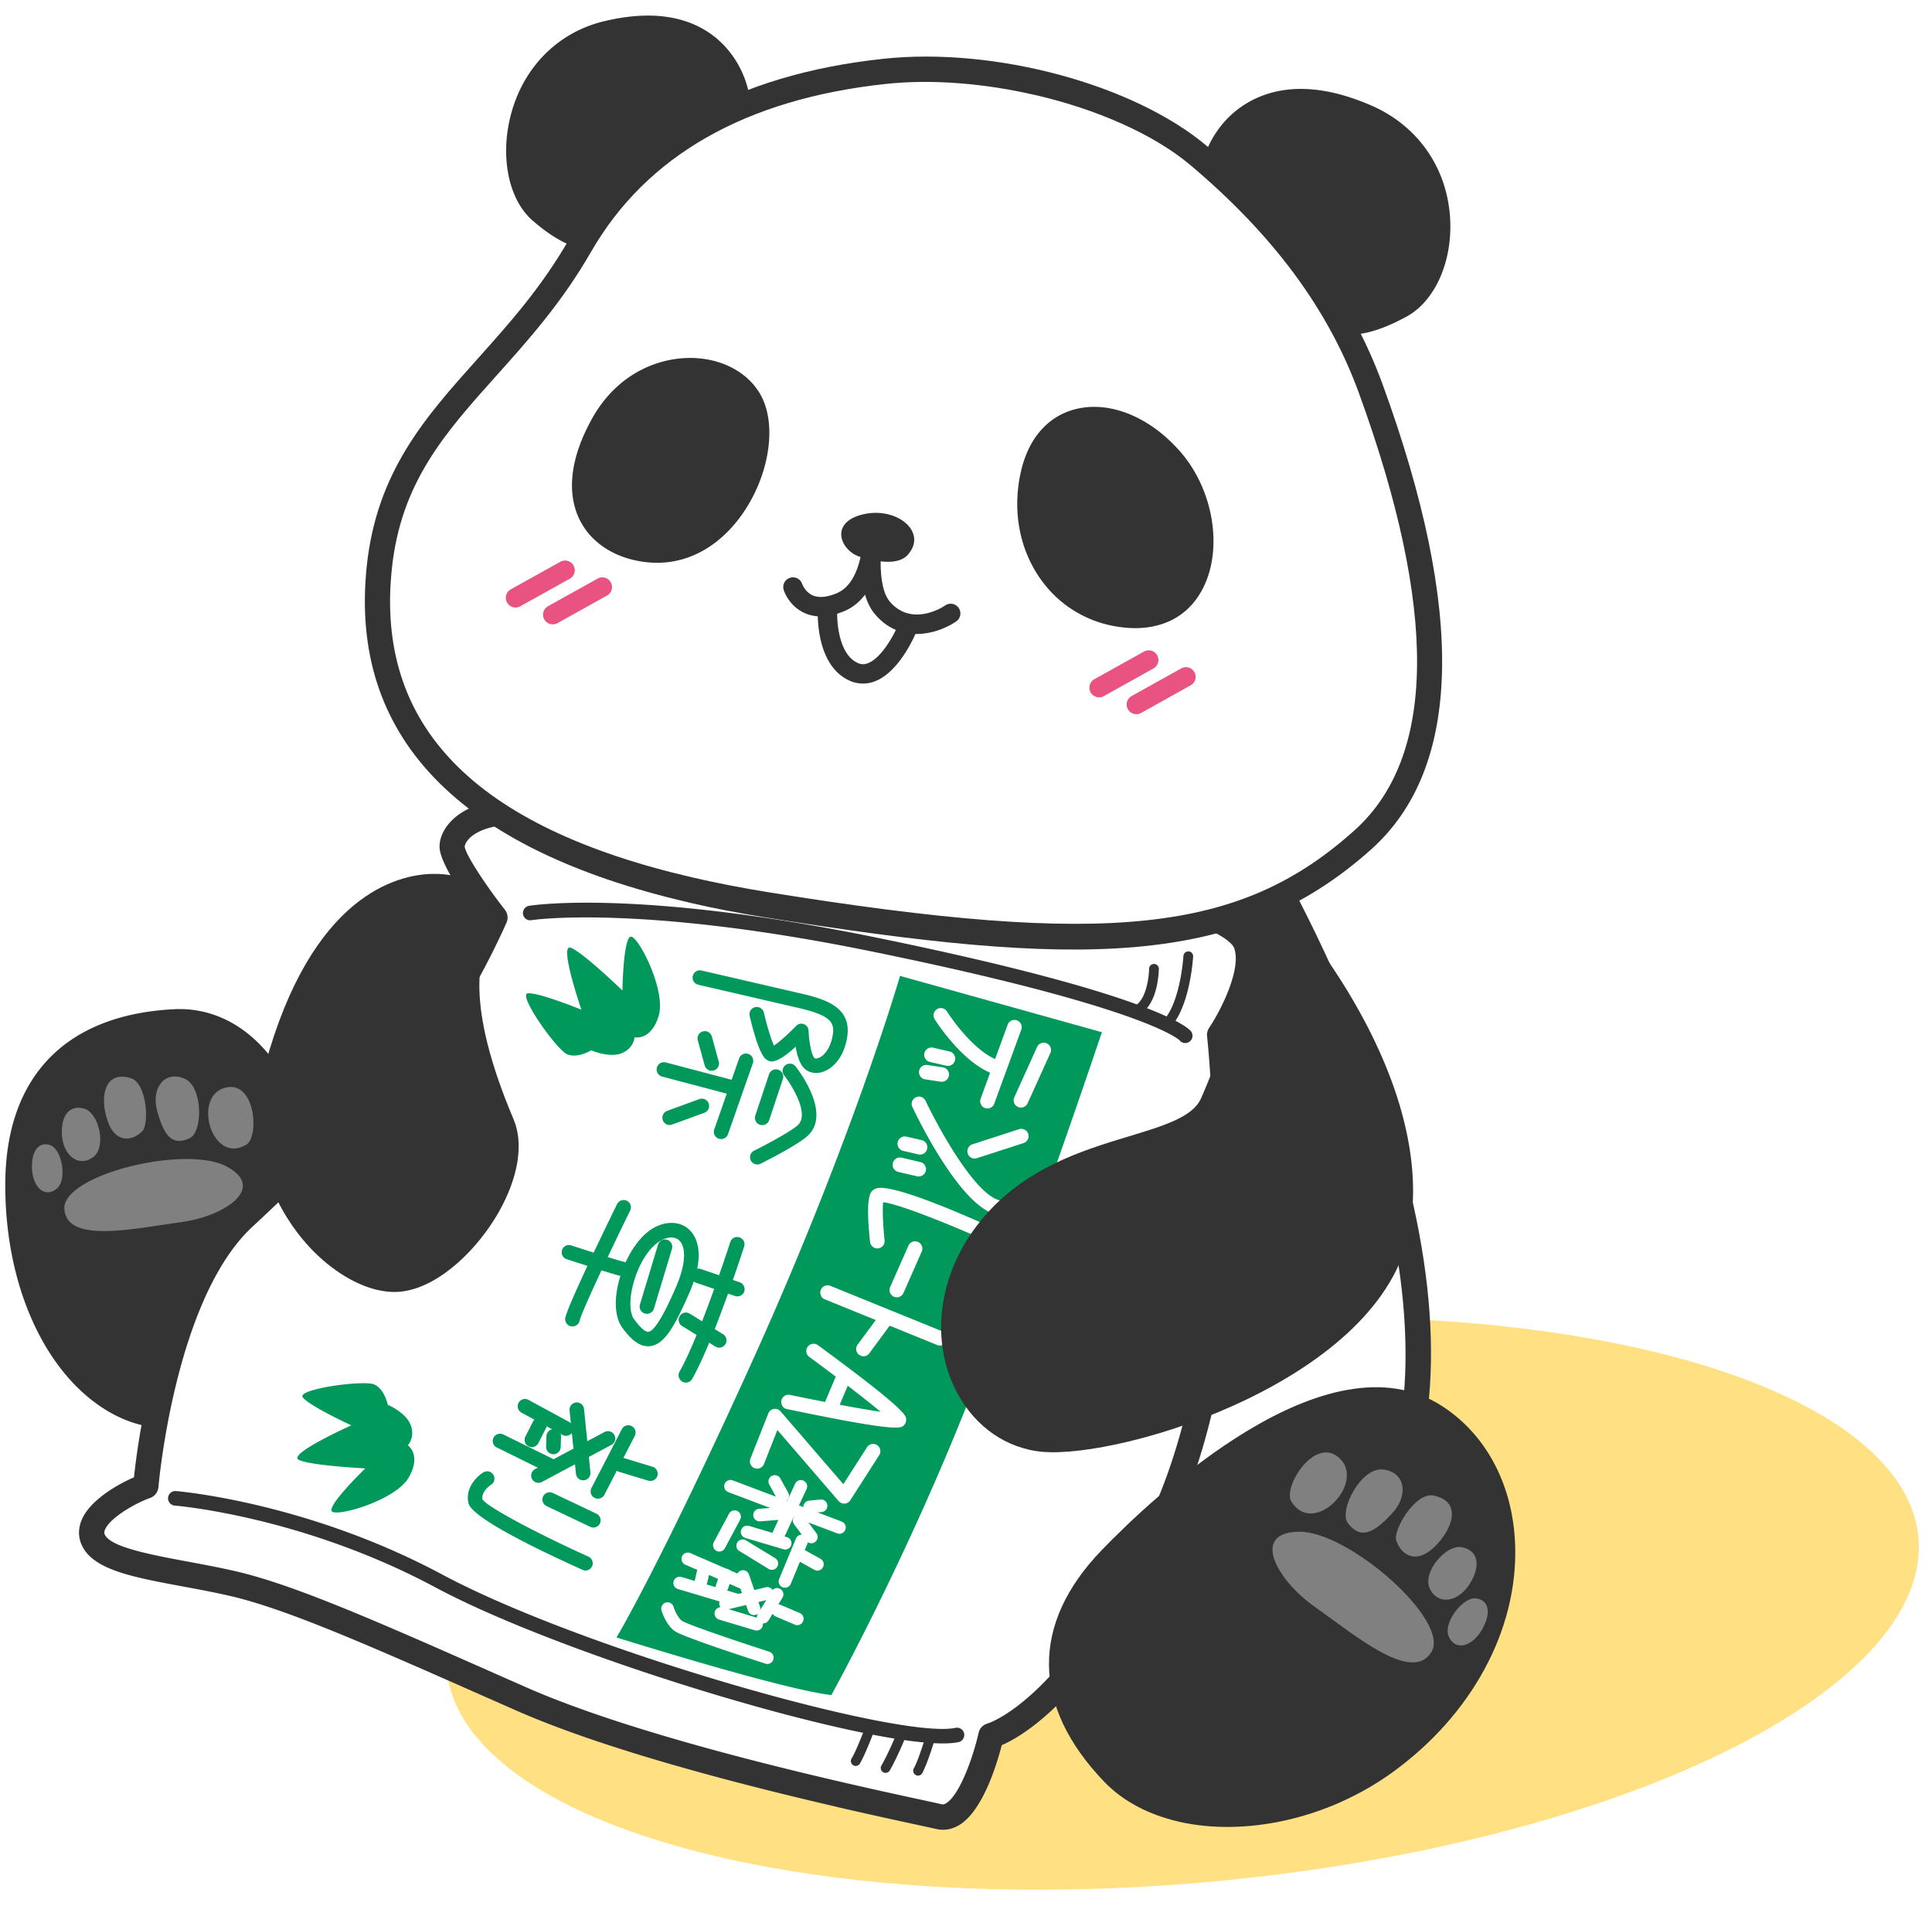 <svg xmlns="http://www.w3.org/2000/svg" width="200" height="198" fill="none" viewBox="0 0 200 198"><ellipse cx="122.415" cy="165.957" fill="#ffe183" rx="76.482" ry="28.954" transform="rotate(-5.103 122.415 165.957)"/><path fill="#fff" d="M66.212 73.836c-4.147 10.007-23.14 17.627-30.473 32.377-7.334 14.757-11.897 28.843 1.956 41.191 10.898 9.713 26.599 6.939 34.797 9.883 8.197 2.945 26.021 12.398 40.835 13.105 14.208.68 27.141-1.823 31.89-18.21 7.739-26.67-15.332-64.653-15.332-64.653L66.203 73.842z"/><path fill="#333" d="M103.877 170.316c-8.721-2.018-17.51-5.793-24.422-8.757-2.928-1.257-5.451-2.339-7.4-3.038-2.576-.92-5.966-1.253-9.888-1.633-7.901-.773-17.735-1.729-25.333-8.499-15.03-13.39-9.046-29.085-2.26-42.747 4.05-8.153 11.508-14.16 18.084-19.453 5.43-4.374 10.553-8.502 12.348-12.843.241-.585.866-.908 1.485-.78l63.681 13.688c.347.095.655.295.841.601.06.097 5.884 9.75 10.672 22.542 6.475 17.296 8.083 31.816 4.796 43.153-5.256 18.124-20.513 19.757-33.21 19.156-3.057-.143-6.219-.648-9.388-1.381zm-33.148-14.891c.78.18 1.516.388 2.204.638 2.026.725 4.583 1.822 7.552 3.097 9.249 3.971 21.911 9.411 32.909 9.928 22.224 1.058 27.925-8.138 30.58-17.269 7.029-24.219-12.315-58.671-14.908-63.13L66.965 75.337c-2.32 4.55-7.357 8.601-12.666 12.882-6.365 5.13-13.59 10.943-17.385 18.582-8.111 16.326-10.662 28.655 1.661 39.631 6.962 6.201 15.932 7.079 23.85 7.848 2.984.291 5.845.568 8.313 1.139z"/><path fill="#333" d="M78.848 86.95c14.765 3.876 27.264 9.7 37.439 19.894 8.581 8.588 18.457 16.36 28.457 16.956-4.515-19.248-14.847-36.26-14.847-36.26L66.216 73.851c-2.237 5.4-8.798 10.107-15.522 15.614 7.264-2.533 18.218-5.116 28.152-2.509z"/><path fill="#333" d="M140.692 124.211c-7.49-1.733-15.581-7.125-25.11-16.663-9.16-9.175-20.914-15.415-36.98-19.63-9.643-2.532-20.31-.049-27.567 2.486a1.007 1.007 0 0 1-.964-1.73c.93-.765 1.865-1.514 2.782-2.251 5.464-4.397 10.624-8.554 12.453-12.97a1.006 1.006 0 0 1 1.14-.595l63.681 13.687c.265.061.507.223.648.459.103.174 10.466 17.376 14.966 36.559.072.311-.003.633-.203.88a1.03 1.03 0 0 1-.829.359 24 24 0 0 1-3.995-.586zM78.205 85.754c.3.07.6.139.898.223 16.428 4.314 28.468 10.717 37.892 20.156 10.268 10.283 18.714 15.576 26.436 16.534-4.198-16.777-12.706-31.733-14.183-34.245l-62.46-13.427c-2.06 4.211-6.526 8.009-11.403 11.953 6.738-1.825 15.022-2.998 22.813-1.196zM31.385 123.762c-.272-9.869-5.574-18.392-13.306-18.003-7.735.396-16.113 3.9-16.224 16.627-.142 16.346 9.84 26.66 18.565 23.584 8.724-3.077 11.195-13.788 10.964-22.208"/><path fill="#333" d="M14.783 147.53c-1.61-.373-3.197-1.102-4.704-2.182C4.115 141.089.462 132.284.548 122.37c.093-10.99 6.298-17.348 17.463-17.915 3.074-.156 5.979.938 8.394 3.171 3.75 3.468 6.097 9.483 6.286 16.092.26 9.24-2.72 20.256-11.831 23.477-1.97.697-4.037.799-6.068.329zm5.699-40.265a8.4 8.4 0 0 0-2.336-.201c-9.854.501-14.899 5.657-14.981 15.331-.098 10.846 4.292 17.869 8.439 20.826 2.704 1.93 5.678 2.467 8.386 1.511 7.79-2.75 10.322-12.618 10.091-20.94-.166-5.925-2.198-11.249-5.446-14.247q-1.91-1.763-4.153-2.28"/><path fill="gray" d="M18.894 126.472c4.252-.591 8.795-3.482 4.555-5.745s-17.045.858-16.786 4.43c.257 3.579 7.186 2.009 12.23 1.315M25.481 118.492c1.42-.825.948-6.896-2.296-5.876-3.243 1.021-1.239 7.929 2.296 5.876M19.658 117.793c1.346-.639 1.377-5.365-.586-6.166-2.05-.844-3.457 1.002-2.794 3.379.664 2.377 1.45 3.704 3.379 2.794zM14.735 117.083c.72-.768.482-4.984-1.201-5.494-2.711-.823-3.231 1.913-2.419 4.362.84 2.531 2.693 2.108 3.615 1.123zM9.617 119.788c1.45-1.021.643-4.57-.87-5.033-1.516-.456-2.469.665-2.336 2.731s1.675 3.38 3.206 2.302M5.855 123.048c1.166-.936.547-4.124-.657-4.524-1.204-.399-1.975.621-1.885 2.481s1.31 3.032 2.542 2.043"/><path fill="#fff" d="M51.238 94.966s-4.457-5.69-4.44-7.36 2.896-5.284 13.287-2.698c10.382 2.59 36.729 7.006 44.059 5.913 7.332-1.1 23.602 3.411 24.852 6.866s-2.738 9.422-2.738 9.422 3.426 29.464-5.765 49.867-17.907 22.666-17.907 22.666-2.028 9.156-5.383 8.38c-3.356-.777-29.072-5.928-43.256-12.187-14.191-6.261-23.457-10.455-29.824-11.929-6.367-1.473-13.144-1.926-14.421-4.452-1.277-2.527 3.783-5.079 5.398-5.64 0 0 1.63-19.913 10.159-27.814 8.527-7.893 15.859-15.897 18.418-18.456 3.636-3.628 7.57-12.584 7.57-12.584z"/><path fill="#333" d="M86.62 187.013c-9.708-2.247-23.885-5.866-33.206-9.983l-2.811-1.238c-12.63-5.583-20.974-9.262-26.783-10.607-1.639-.379-3.3-.688-4.913-.986-5.11-.948-9.148-1.702-10.383-4.151-.43-.845-.455-1.778-.085-2.695.854-2.094 3.756-3.721 5.432-4.449.41-3.923 2.595-20.534 10.498-27.848 6.34-5.867 12.114-11.895 15.563-15.499 1.212-1.264 2.167-2.264 2.824-2.919 2.844-2.847 5.983-9.341 6.976-11.486-1.573-2.06-4.245-5.821-4.231-7.544.009-1.113.681-2.292 1.8-3.156 1.81-1.405 5.532-2.67 13.111-.795 10.352 2.591 36.478 6.948 43.553 5.887 7.479-1.119 24.702 3.379 26.269 7.714 1.273 3.52-1.642 8.627-2.62 10.179.416 4.001 2.781 30.755-5.928 50.086-7.877 17.495-15.558 22.057-17.987 23.108-.48 1.879-1.918 6.694-4.33 8.224-.777.491-1.626.641-2.456.449a144 144 0 0 0-1.922-.422 548 548 0 0 1-8.366-1.86zm-62.21-24.382c6.053 1.401 14.485 5.123 27.251 10.768l2.804 1.237c12.468 5.5 33.997 10.15 41.067 11.68.905.194 1.572.341 1.958.431.072.016.207.048.472-.117 1.385-.871 2.785-4.775 3.34-7.27.111-.479.469-.856.95-.978.066-.023 8.318-2.56 17.046-21.939 8.93-19.83 5.696-48.888 5.658-49.176a1.32 1.32 0 0 1 .21-.878c1.397-2.097 3.34-6.192 2.595-8.249-.854-2.368-15.995-7.13-23.428-6.016-7.489 1.124-33.749-3.242-44.566-5.94-7.133-1.78-9.985-.366-10.876.324-.643.5-.783.973-.786 1.115.08.825 2.213 4.054 4.163 6.54.297.378.359.89.167 1.328-.162.377-4.079 9.224-7.835 12.983a188 188 0 0 0-2.784 2.876c-3.468 3.622-9.274 9.688-15.671 15.609-8.056 7.452-9.729 26.768-9.743 26.96a1.32 1.32 0 0 1-.88 1.131c-1.35.464-4.133 1.998-4.655 3.279-.103.248-.076.39-.004.535.652 1.288 4.836 2.068 8.528 2.757 1.64.304 3.331.62 5.027 1.012z"/><path fill="#333" d="M88.47 182.767a.4.4 0 0 1-.152-.065.503.503 0 0 1-.163-.693c.495-.805 1.319-2.996 1.324-3.018a.51.51 0 0 1 .648-.295.5.5 0 0 1 .295.649c-.038.097-.872 2.301-1.41 3.194a.5.5 0 0 1-.543.228M91.567 183.484c-.043-.01-.093-.021-.138-.054a.504.504 0 0 1-.189-.685c.797-1.391 1.562-3.294 1.567-3.316a.513.513 0 0 1 .652-.278.503.503 0 0 1 .278.652c-.034.083-.798 1.986-1.624 3.438a.5.5 0 0 1-.553.241zM94.923 183.771c-.043-.01-.086-.02-.131-.053a.507.507 0 0 1-.196-.686c.528-.948 1.273-3.482 1.278-3.503.077-.269.356-.4.621-.339a.495.495 0 0 1 .339.621c-.025.107-.789 2.659-1.364 3.709a.51.51 0 0 1-.555.249z"/><path fill="#333" d="M86.2 178.662c-12.963-2.999-31.534-9.226-41.15-14.376-13.762-7.367-26.824-8.445-26.958-8.453a.76.76 0 0 1-.694-.809.76.76 0 0 1 .809-.695c.133.008 13.493 1.102 27.557 8.63 14.626 7.832 47.36 17.117 53.142 15.877a.76.76 0 0 1 .9.577.76.76 0 0 1-.578.899c-2.117.452-6.953-.244-13.02-1.648zM54.718 95.236a.75.75 0 0 1-.574-.615.763.763 0 0 1 .623-.867c.455-.075 11.352-1.73 35.745 3.244 28.934 5.904 32.461 9.358 32.767 9.73a.75.75 0 0 1-.11 1.06.75.75 0 0 1-1.06-.109c-.11-.109-3.671-3.45-31.9-9.206-24.061-4.912-35.096-3.251-35.206-3.232a.8.8 0 0 1-.292-.007z"/><path fill="#333" d="M120.826 106.319a.5.5 0 0 1-.21-.102.51.51 0 0 1-.07-.709c1.683-2.03 1.961-6.519 1.963-6.563a.507.507 0 0 1 .532-.473.5.5 0 0 1 .472.532c-.014.192-.294 4.854-2.188 7.144a.5.5 0 0 1-.499.171M117.914 104.831a.54.54 0 0 1-.277-.17.5.5 0 0 1 .073-.706c1.001-.809 1.236-2.933 1.244-3.685a.51.51 0 0 1 .508-.5.51.51 0 0 1 .501.508c0 .128-.042 3.178-1.62 4.456a.5.5 0 0 1-.429.097"/><path fill="#00995b" d="M63.828 169.483s17.203 5.398 22.236 5.959c0 0 6.253-11.291 12.374-25.952 6.886-16.503 15.628-42.655 15.628-42.655l-20.894-5.829s-4.957 17.123-15.482 40.299c-9.56 21.056-13.867 28.169-13.867 28.169zM64.433 102.503s.091-5.541.885-5.553c.794-.013 3.669 5.612 2.865 8.207-.797 2.597-2.493 2.205-2.493 2.205s-.075 1.173-1.38 1.663-3.106-.319-3.106-.319-1.392.868-2.48.421c-1.087-.448-5.126-6.153-4.102-6.309 1.032-.16 5.564 1.687 5.564 1.687s-2.375-6.903-1.094-6.41c1.273.49 5.332 4.414 5.332 4.414zM37.81 151.991s-3.982 3.85-3.448 4.441 6.606-1.155 7.95-3.512c1.352-2.356-.095-3.331-.095-3.331s.808-.853.277-2.144c-.53-1.291-2.353-2.045-2.353-2.045s-.314-1.61-1.391-2.1c-1.07-.489-7.997.456-7.412 1.315s5.032 2.912 5.032 2.912-6.667 2.98-5.433 3.575c1.235.595 6.867.88 6.867.88zM84.052 111.008a1.64 1.64 0 0 1-.911-.558c-.413-.495-.647-1.341-.779-2.11-2.077 1.909-2.664 1.547-2.968 1.364-.204-.13-.838-.518-1.787-4.559a.751.751 0 1 1 1.466-.339c.3 1.275.745 2.772 1.041 3.414.504-.321 1.46-1.162 2.294-2.032a.74.74 0 0 1 .811-.182.75.75 0 0 1 .484.677c.03.882.245 2.394.593 2.813.065.076.21.071.33.039.543-.131 1.224-.825 1.517-2.091.375-1.624-.1-2.337-3.513-3.127l-10.345-2.394a.755.755 0 0 1-.566-.907.754.754 0 0 1 .907-.566l10.345 2.393c2.776.643 5.428 1.558 4.645 4.942-.466 2.017-1.67 2.983-2.635 3.212a2.06 2.06 0 0 1-.93.011"/><path fill="#00995b" d="M78.228 120.506a.75.75 0 0 1-.503-.395.757.757 0 0 1 .34-1.014c1.481-.735 4.033-2.12 4.59-2.707 1.125-1.179-.737-4.142-1.477-5.082a.757.757 0 0 1 .124-1.057.757.757 0 0 1 1.057.124c.372.478 3.6 4.737 1.382 7.058-.925.969-4.6 2.81-5.01 3.016a.72.72 0 0 1-.503.057"/><path fill="#00995b" d="m78.741 116.434-.072-.016a.76.76 0 0 1-.48-.956l1.434-4.303a.757.757 0 0 1 1.435.475l-1.433 4.304a.756.756 0 0 1-.884.496M74.48 117.875l-.078-.018a.756.756 0 0 1-.464-.959l2.575-7.349a.75.75 0 0 1 .959-.463c.39.135.6.568.464.959l-2.575 7.348a.75.75 0 0 1-.88.482"/><path fill="#00995b" d="m75.34 113.22-.022-.005-6.778-1.787a.76.76 0 0 1-.54-.924.76.76 0 0 1 .924-.54l6.778 1.787a.756.756 0 0 1-.362 1.469M73.501 110.805a.75.75 0 0 1-.554-.535l-.712-2.592a.753.753 0 1 1 1.456-.395l.711 2.592a.753.753 0 0 1-.9.93M69.149 116.423a.757.757 0 0 1-.088-1.445l3.334-1.218a.756.756 0 0 1 .967.45.757.757 0 0 1-.45.966l-3.335 1.218a.77.77 0 0 1-.428.029M70.827 143.079a.756.756 0 0 1-.483-1.107c2.145-3.792 5.224-13.323 5.253-13.414.13-.4.543-.621.95-.489.4.13.611.548.488.95-.13.399-3.159 9.776-5.377 13.694a.75.75 0 0 1-.823.368z"/><path fill="#00995b" d="m76.162 134.161-.071-.017-4.038-1.379a.76.76 0 0 1-.473-.954.757.757 0 0 1 .954-.472l4.037 1.379a.76.76 0 0 1 .473.953.75.75 0 0 1-.882.49M74.28 139.461a1 1 0 0 1-.228-.09l-3.436-2.122a.743.743 0 0 1-.243-1.036.743.743 0 0 1 1.036-.243l3.436 2.122a.743.743 0 0 1 .243 1.036.75.75 0 0 1-.81.34z"/><path fill="#00995b" d="M66.674 139.299c-.908-.21-1.665-1.079-2.238-1.859-1.743-2.371.085-7.955 2.643-9.956 1.362-1.064 3.002-1.213 4.094-.364.703.547 2.127 2.308.133 6.821-1.521 3.447-2.559 5.227-4.013 5.388a1.8 1.8 0 0 1-.617-.037zm3.138-11.183c-.522-.121-1.194.078-1.81.561-2.236 1.744-3.401 6.456-2.358 7.874.86 1.171 1.294 1.317 1.48 1.292.859-.095 2.269-3.289 2.796-4.494 1.274-2.901 1.002-4.494.32-5.028a1.1 1.1 0 0 0-.43-.198z"/><path fill="#00995b" d="m66.805 135.967-.05-.011a.76.76 0 0 1-.507-.939l1.87-6.192a.76.76 0 0 1 .939-.507.76.76 0 0 1 .506.939l-1.87 6.193a.76.76 0 0 1-.888.517M59.093 137.274a.756.756 0 0 1-.566-.908c.349-1.509 4.842-10.698 5.354-11.74a.76.76 0 0 1 1.008-.347.754.754 0 0 1 .347 1.007c-1.974 4.036-4.999 10.398-5.234 11.414a.754.754 0 0 1-.907.566z"/><path fill="#00995b" d="M64.219 132.06c-.851-.197-5.357-1.669-5.554-1.73a.75.75 0 0 1-.482-.948.745.745 0 0 1 .948-.481c1.29.419 4.776 1.542 5.427 1.693a.756.756 0 1 1-.341 1.474zM67.166 153.266l-.05-.011-3.057-.926a.76.76 0 0 1-.506-.939c.123-.401.554-.603.938-.506l3.057.926a.76.76 0 0 1 .507.938.76.76 0 0 1-.889.518"/><path fill="#00995b" d="M61.722 155.097a.5.5 0 0 1-.174-.063.753.753 0 0 1-.322-1.016l3.156-6.114a.755.755 0 0 1 1.34.694l-3.157 6.114a.76.76 0 0 1-.835.387zM60.202 153.2a.75.75 0 0 1-.578-.661l-.662-6.553a.75.75 0 0 1 .673-.824.75.75 0 0 1 .824.673l.662 6.553a.75.75 0 0 1-.917.805z"/><path fill="#00995b" d="M55.568 153.454a.75.75 0 0 1-.493-.377.755.755 0 0 1 .311-1.021l7.214-3.848a.755.755 0 0 1 .71 1.332l-7.215 3.848a.73.73 0 0 1-.52.068zM58.432 148.6a.6.6 0 0 1-.186-.073l-4.259-2.312a.754.754 0 0 1-.306-1.021.76.76 0 0 1 1.02-.307l4.259 2.312a.752.752 0 0 1-.526 1.394z"/><path fill="#00995b" d="M56.682 152.386c-.058-.014-.115-.027-.16-.06l-5.088-2.504a.754.754 0 0 1-.348-1.007.76.76 0 0 1 1.008-.348l5.088 2.504a.756.756 0 0 1 .348 1.008.754.754 0 0 1-.847.4zM54.892 149.763a.5.5 0 0 1-.174-.063.75.75 0 0 1-.331-1.011l.802-1.578a.752.752 0 1 1 1.343.68l-.803 1.578a.75.75 0 0 1-.844.392zM57.119 150.497a.76.76 0 0 1-.585-.761l.034-1.093a.754.754 0 0 1 .78-.731.754.754 0 0 1 .731.78l-.034 1.092a.754.754 0 0 1-.78.732c-.051-.005-.096-.007-.146-.019M61.251 158.078a.6.6 0 0 1-.154-.05l-4.516-2.146a.754.754 0 0 1-.356-1.002.755.755 0 0 1 1.002-.356l4.516 2.146a.754.754 0 0 1-.493 1.416zM60.44 162.526a.5.5 0 0 1-.14-.047c-5.194-2.34-11.463-5.441-11.804-6.9-.356-1.522.795-2.718 1.535-3.18a.747.747 0 0 1 1.037.24c.22.353.12.82-.24 1.038 0 0-1.032.681-.885 1.513.597.87 6.122 3.739 10.968 5.923.382.171.55.617.38.999a.76.76 0 0 1-.86.427z"/><path fill="#fff" d="M105.519 114.618a.755.755 0 0 1-.519-1.047l2.358-5.205a.755.755 0 1 1 1.379.62l-2.358 5.206a.76.76 0 0 1-.86.426M102.054 114.706l-.093-.022a.75.75 0 0 1-.448-.963l2.798-7.659a.75.75 0 1 1 1.411.515l-2.798 7.659a.75.75 0 0 1-.878.475z"/><path fill="#fff" d="m103.103 111.248-.057-.014c-3.324-1.04-6.187-5.577-6.308-5.77a.754.754 0 0 1 1.278-.798c.027.044 2.686 4.255 5.482 5.135a.75.75 0 0 1 .491.943.75.75 0 0 1-.887.511zM97.955 110.305l-1.695-.392a.756.756 0 1 1 .34-1.474l1.696.392a.756.756 0 1 1-.34 1.474M95.716 111.709a.753.753 0 0 1-.573-.848.75.75 0 0 1 .855-.632l1.602.243a.745.745 0 0 1 .631.854.755.755 0 0 1-.854.632l-1.602-.243-.058-.013zM100.726 119.893a.75.75 0 0 1-.547-.503.76.76 0 0 1 .484-.951l4.832-1.565a.76.76 0 0 1 .951.484.76.76 0 0 1-.484.95l-4.832 1.566a.77.77 0 0 1-.404.019M102.967 125.65l-.051-.012c-3.674-1.121-7.993-10.05-8.466-11.064a.75.75 0 0 1 .36-1.002.75.75 0 0 1 1.001.36c1.225 2.59 4.973 9.487 7.55 10.272a.75.75 0 0 1 .5.937.76.76 0 0 1-.889.518zM95.07 119.481l-1.573-.364a.756.756 0 1 1 .341-1.474l1.573.365c.408.094.661.499.567.907a.754.754 0 0 1-.908.566M94.93 121.748l-1.938-.449a.756.756 0 1 1 .341-1.474l1.938.449a.756.756 0 1 1-.341 1.474M90.646 129.191a.76.76 0 0 1-.58-.655c-.513-4.852.068-5.215.42-5.427.343-.215 1.382-.864 11.369 3.565a.75.75 0 0 1 .381.993.756.756 0 0 1-.992.381c-3.87-1.717-8.486-3.494-9.822-3.615-.089.711-.008 2.478.15 3.947a.76.76 0 0 1-.921.819z"/><path fill="#fff" d="M92.67 134.257a.5.5 0 0 1-.133-.046.757.757 0 0 1-.389-.994l1.89-4.289a.76.76 0 0 1 .994-.388c.382.171.552.61.388.994l-1.89 4.289a.75.75 0 0 1-.86.427zM97.137 139.248c-.036-.009-.079-.018-.113-.034l-11.678-4.745a.756.756 0 0 1 .572-1.397l11.678 4.744a.754.754 0 0 1-.452 1.433z"/><path fill="#fff" d="M89.216 140.354a.9.9 0 0 1-.28-.125.75.75 0 0 1-.156-1.054l2.416-3.277a.75.75 0 0 1 1.054-.156c.336.244.406.72.156 1.054l-2.417 3.277a.75.75 0 0 1-.775.288zM81.427 145.841a.754.754 0 0 1 .318-1.472c3.48.722 7.271 1.441 9.414 1.756-1.629-1.364-4.6-3.642-7.384-5.68a.76.76 0 0 1-.162-1.056.76.76 0 0 1 1.055-.162c9.003 6.598 9.09 7.266 9.135 7.623a.84.84 0 0 1-.18.614c-.333.398-.647.778-12.18-1.627l-.015-.004z"/><path fill="#fff" d="M85.995 146.001a1 1 0 0 1-.128-.037.763.763 0 0 1-.404-.991l1.133-2.677a.76.76 0 0 1 .99-.404.76.76 0 0 1 .404.99l-1.132 2.678a.754.754 0 0 1-.863.441M87.217 155.607a.76.76 0 0 1-.404-.244l-6.34-7.354-1.388 3.523a.755.755 0 0 1-.98.421.75.75 0 0 1-.422-.979l1.853-4.682a.73.73 0 0 1 .574-.462.75.75 0 0 1 .695.251l6.496 7.533 2.451-3.82a.755.755 0 0 1 1.04-.226c.348.223.45.692.227 1.04l-2.996 4.673a.78.78 0 0 1-.585.347.8.8 0 0 1-.222-.021"/><path fill="#fff" d="M80.458 159.44a.653.653 0 0 1-.445-.91l2.3-4.962a.66.66 0 0 1 .866-.32c.327.151.471.539.32.866l-2.301 4.962a.66.66 0 0 1-.74.364"/><path fill="#fff" d="m86.751 158.725-.086-.02-11.275-4.267a.65.65 0 0 1-.379-.841.657.657 0 0 1 .842-.378l11.275 4.267c.34.131.51.502.379.841a.65.65 0 0 1-.757.405z"/><path fill="#fff" d="M83.67 156.603a.652.652 0 0 1 .086-1.284l1.179-.112a.646.646 0 0 1 .708.586.646.646 0 0 1-.586.709l-1.179.111a.7.7 0 0 1-.208-.01M80.87 155.442a.65.65 0 0 1-.424-.316l-.813-1.47a.653.653 0 0 1 .259-.89.654.654 0 0 1 .89.259l.813 1.47a.65.65 0 0 1-.259.889.65.65 0 0 1-.46.067zM78.492 157.447a.649.649 0 0 1 .093-1.282l2.08-.16a.65.65 0 0 1 .698.599.643.643 0 0 1-.599.698l-2.08.16a.6.6 0 0 1-.2-.016zM83.84 159.71a.64.64 0 0 1-.373-.245l-1.264-1.702a.645.645 0 0 1 .135-.911c.29-.211.7-.154.911.136l1.264 1.702a.645.645 0 0 1-.135.911.66.66 0 0 1-.54.116zM84.467 162.538a.7.7 0 0 1-.167-.061l-1.583-.879a.65.65 0 0 1-.254-.888.647.647 0 0 1 .888-.254l1.583.879a.65.65 0 0 1 .254.888.66.66 0 0 1-.723.322z"/><path fill="#fff" d="M81.116 164.318s-.072-.017-.106-.032a.655.655 0 0 1-.353-.851l1.74-4.195c.136-.33.52-.49.85-.353.33.136.49.52.353.85l-1.74 4.196a.654.654 0 0 1-.751.383zM81.135 160.358l-.036-.008-3.943-1.169a.65.65 0 0 1-.438-.81.65.65 0 0 1 .81-.438l3.943 1.168a.65.65 0 0 1 .438.81.66.66 0 0 1-.776.454zM79.758 162.466a.5.5 0 0 1-.193-.082l-3.025-1.846a.65.65 0 1 1 .679-1.109l3.025 1.846c.31.192.406.591.215.894a.65.65 0 0 1-.702.297M74.316 160.574a.4.4 0 0 1-.16-.06.663.663 0 0 1-.27-.884l1.582-2.958a.663.663 0 0 1 .884-.27.664.664 0 0 1 .27.884l-1.581 2.958a.66.66 0 0 1-.725.33M82.391 168.186a1 1 0 0 1-.113-.034l-1.976-.841a.652.652 0 1 1 .512-1.201l1.976.841c.33.137.488.528.344.857a.66.66 0 0 1-.752.383z"/><path fill="#fff" d="M78.86 168.009a.5.5 0 0 1-.193-.082.646.646 0 0 1-.215-.894l1.44-2.35a.64.64 0 0 1 .895-.215c.31.192.405.591.215.894l-1.44 2.35a.65.65 0 0 1-.703.297"/><path fill="#fff" d="M77.906 167.148a.64.64 0 0 1-.468-.425l-1.143-3.332a.66.66 0 0 1 .404-.834.66.66 0 0 1 .834.404l1.143 3.333a.66.66 0 0 1-.763.856z"/><path fill="#fff" d="M74.966 166.596a.65.65 0 0 1-.008-1.268l4.326-1.042a.65.65 0 0 1 .785.483.65.65 0 0 1-.483.785l-4.326 1.042a.7.7 0 0 1-.302-.002zM76.743 164.452a.6.6 0 0 1-.113-.034l-5.691-2.47a.654.654 0 0 1-.336-.862c.145-.335.526-.481.861-.335l5.692 2.47a.653.653 0 0 1 .336.861.65.65 0 0 1-.743.379z"/><path fill="#fff" d="m76.078 166.22-.043-.01-5.861-1.741a.65.65 0 1 1 .372-1.248l5.86 1.741a.65.65 0 0 1-.336 1.256z"/><path fill="#fff" d="m74.607 164.855-.064-.015a.65.65 0 0 1-.412-.827l.403-1.188a.645.645 0 0 1 .826-.411.65.65 0 0 1 .412.826l-.403 1.188a.653.653 0 0 1-.762.427M72.418 164.348a.655.655 0 0 1-.49-.784l.365-1.574a.654.654 0 0 1 1.273.295l-.364 1.574a.655.655 0 0 1-.784.489M78.176 168.748l-.043-.01-3.7-1.112a.657.657 0 0 1-.436-.817.666.666 0 0 1 .817-.437l3.7 1.112c.345.103.539.472.436.817a.65.65 0 0 1-.774.447M79.291 172.202l-.057-.013c-2.006-.645-8.601-2.797-9.395-3.373-.915-.671-1.318-1.993-1.36-2.138a.66.66 0 0 1 .444-.81c.347-.1.707.104.808.451.085.284.402 1.096.879 1.447.488.332 4.969 1.881 9.023 3.188a.651.651 0 0 1-.35 1.253z"/><path fill="#333" d="M76.335 10.348C75.8 6.825 72.515 1.12 62.806 3.47c-9.711 2.358-11.078 14.682-6.8 18.378s7.264 3.753 13.869.586 7.03-8.33 6.461-12.095z"/><path fill="#333" d="M60.383 25.801c-1.768-.409-3.418-1.386-5.233-2.96-2.438-2.1-3.373-6.395-2.336-10.685 1.222-5.054 4.842-8.776 9.681-9.948 4.456-1.08 8.127-.69 10.9 1.173 2.23 1.496 3.809 4.025 4.22 6.773.941 6.195-1.48 10.73-7.187 13.472-4.308 2.07-7.321 2.813-10.061 2.179zm9.035-21.328c-1.767-.409-3.875-.323-6.303.268-5.575 1.356-7.282 6.063-7.759 8.026-.804 3.311-.179 6.637 1.504 8.096 3.805 3.293 6.252 3.369 12.449.4 4.614-2.218 6.487-5.719 5.736-10.717-.118-.758-.683-3.368-3.097-4.99a7.6 7.6 0 0 0-2.525-1.074zM126.032 16.292c1.234-3.378 5.76-8.376 15.426-4.157 9.659 4.218 8.71 16.66 3.535 19.48-5.168 2.822-8.296 2.302-14.569-2.12-6.275-4.413-5.716-9.598-4.399-13.205z"/><path fill="#333" d="M137.182 34.429c-2.183-.505-4.542-1.775-7.511-3.864-5.34-3.76-7.026-8.854-4.869-14.724.449-1.222 1.876-4.231 5.474-5.773 3.255-1.395 7.197-1.1 11.702.861 4.868 2.122 7.911 6.564 8.149 11.888.194 4.371-1.618 8.361-4.501 9.94-3.141 1.715-5.653 2.31-8.436 1.666zm.311-22.261c-2.36-.546-4.434-.446-6.191.308-2.735 1.169-3.787 3.563-4.047 4.265-1.753 4.772-.467 8.597 3.921 11.685 5.936 4.185 8.528 4.581 13.194 2.036 2.001-1.09 3.29-4.184 3.144-7.526-.088-2.063-.911-7.138-6.58-9.61a19.7 19.7 0 0 0-3.439-1.165z"/><path fill="#fff" d="M91.575 7.384C79.503 8.676 67.06 13.236 60.04 25.428 52.2 39.043 40.865 43.67 39.264 58.699c-1.565 14.713 5.864 29.448 40.149 34.962s49.015 4.626 61.678-6.742c11.207-10.062 6.803-30.218.798-46.675-4.438-12.16-13.158-20.207-17.814-24.126-7.064-5.954-20.995-9.953-32.509-8.728z"/><path fill="#333" d="M71.366 93.42C47.328 87.858 36.1 76.154 37.97 58.558c1.041-9.776 6.092-15.414 11.437-21.382 3.252-3.628 6.615-7.38 9.503-12.402C65.1 14.02 76.043 7.732 91.439 6.086c11.531-1.236 25.926 2.645 33.495 9.025 8.937 7.532 14.885 15.609 18.197 24.682 8.578 23.518 8.194 39.703-1.156 48.092-13.869 12.445-30.569 12.237-62.762 7.064-2.754-.441-5.373-.95-7.848-1.522zm35.758-83.591c-5.165-1.195-10.599-1.654-15.405-1.145-14.515 1.556-24.791 7.4-30.54 17.392-3.027 5.261-6.48 9.113-9.823 12.84-5.275 5.894-9.835 10.974-10.788 19.912-1.73 16.242 8.47 26.75 31.121 31.99 2.497.579 5.137 1.091 7.935 1.543 35.156 5.655 48.747 4.217 60.602-6.427 8.476-7.61 8.622-22.832.447-45.256-3.15-8.635-8.851-16.346-17.428-23.576-3.841-3.24-9.773-5.812-16.119-7.28z"/><path fill="#333" d="M89.5 57.72c-2.115-.172-3.977-3.4-.409-4.42 3.568-1.022 7.045 1.705 4.879 4.128-1.28 1.43-4.47.293-4.47.293"/><path fill="#333" d="M84.01 63.694a4 4 0 0 1-.747-.256c-1.56-.716-2.078-2.192-2.13-2.362a1.005 1.005 0 0 1 1.91-.629c.015.034.306.825 1.078 1.17.643.284 1.49.208 2.508-.22 1.846-.778 2.406-3.264 2.573-4.439.029-.355.058-.612.073-.707.07-.533.55-.912 1.082-.865.531.048.938.504.92 1.042-.003.045-.016.328-.076.752-.1 1.439-.054 3.944.905 5.078 2.297 2.71 5.604.505 5.74.408a1 1 0 0 1 1.395.256 1 1 0 0 1-.255 1.395c-1.697 1.176-5.635 2.526-8.418-.756-.473-.562-.8-1.264-1.019-2.015-.532.706-1.232 1.32-2.143 1.705-1.252.524-2.387.676-3.396.443"/><path fill="#333" d="M88.606 70.674a4 4 0 0 1-.61-.201c-3.695-1.617-3.343-7.34-3.332-7.585a1.006 1.006 0 0 1 1.076-.935c.549.037.973.52.936 1.069-.081 1.262.142 4.728 2.133 5.603.355.158.694.161 1.069.007 1.438-.58 2.725-3.048 3.1-3.949a1 1 0 0 1 1.315-.54c.516.21.757.801.541 1.309-.17.413-1.735 4.046-4.204 5.042a3.34 3.34 0 0 1-2.022.173zM66.917 57.176c-5.483-.673-9.119-5.449-4.773-13.315 4.345-7.866 14.174-7.054 16.083-1.69 1.903 5.362-3 16.03-11.312 15.012z"/><path fill="#333" d="M65.646 57.975c-2.547-.59-4.548-2.04-5.596-4.091-1.007-1.967-1.609-5.392 1.21-10.506 2.802-5.073 7.523-6.58 11-6.297 3.315.263 5.968 2.09 6.912 4.75 1.22 3.426.004 8.519-2.888 12.123-2.532 3.16-5.903 4.664-9.493 4.218a10 10 0 0 1-1.143-.204zm7.587-18.716a8 8 0 0 0-1.143-.174c-2.856-.231-6.735 1.027-9.072 5.265-1.896 3.435-2.306 6.415-1.181 8.62.893 1.745 2.785 2.914 5.195 3.215 3.87.473 6.473-1.977 7.68-3.484 2.44-3.046 3.545-7.433 2.563-10.193-.57-1.61-2.075-2.794-4.042-3.25M116.704 63.97c-7.337-.605-11.789-7.687-10-15.09s9.507-7.44 14.721-1.47 4.287 17.303-4.721 16.56"/><path fill="#333" d="M114.796 64.69a11.87 11.87 0 0 1-7.015-4.669c-2.29-3.168-3.034-7.312-2.056-11.375.811-3.377 2.829-5.616 5.674-6.314 3.516-.86 7.648.827 10.782 4.416 3.426 3.921 4.442 9.99 2.366 14.107-1.491 2.957-4.308 4.415-7.933 4.12a13 13 0 0 1-1.825-.287zm.067-20.389c-1.03-.238-2.037-.252-2.981-.019-2.078.515-3.568 2.228-4.2 4.832-.84 3.5-.213 7.044 1.728 9.731 1.741 2.408 4.363 3.882 7.374 4.126 2.788.23 4.854-.814 5.967-3.02 1.701-3.376.79-8.592-2.083-11.88-1.739-1.992-3.802-3.306-5.805-3.77M115.275 183.535c-6.254-6.489-7.949-14.245-.297-22.168 7.652-7.922 23.54-21.31 33.65-14.705 10.102 6.604 9.783 24.755-5.143 35.645-9.648 7.038-22.531 7.11-28.203 1.23z"/><path fill="#333" d="M121.966 188.528c-3.019-.698-5.674-2.059-7.632-4.087-7.555-7.838-7.664-16.358-.299-23.985 5.273-5.458 23.396-22.671 35.305-14.888 4.617 3.013 7.355 8.312 7.513 14.537.223 8.644-4.488 17.345-12.603 23.261-6.819 4.972-15.482 6.744-22.278 5.171zm-5.75-5.898c5.408 5.616 17.791 4.969 26.495-1.376 7.418-5.414 11.729-13.296 11.534-21.082-.141-5.354-2.449-9.875-6.33-12.416-8.138-5.32-21.854 4.018-31.993 14.516-6.415 6.648-6.311 13.493.301 20.36z"/><path fill="gray" d="M135.972 166.21c-3.729-2.649-6.595-7.624-1.473-7.675 5.12-.043 15.68 9.206 13.677 12.459-2.004 3.252-7.783-1.643-12.204-4.784M133.681 155.422c-.938-1.484 2.498-6.982 5.063-4.421 2.566 2.561-2.734 8.103-5.063 4.421M139.524 157.633c-.959-1.262 1.345-5.749 3.588-5.539 2.355.213 2.772 2.646.978 4.568-1.792 1.914-3.193 2.789-4.568.978zM144.53 159.387c-.3-1.08 1.995-4.943 3.838-4.599 2.969.558 2.108 3.397.135 5.314-2.041 1.978-3.583.664-3.973-.715M148.028 164.462c-.863-1.677 1.647-4.639 3.3-4.324s2.008 1.844.862 3.734c-1.145 1.884-3.247 2.37-4.163.597zM149.978 169.391c-.643-1.453 1.514-4.165 2.852-3.953 1.338.211 1.561 1.559.562 3.273-1 1.713-2.729 2.217-3.414.68"/><path fill="#333" d="M133.668 96.552s13.567 15.93 10.983 30.452-28.32 22.715-36.673 21.943c-8.347-.771-13.003-12.506-5.425-21.802 7.578-9.297 20.532-7.46 22.953-12.907s4.013-11.478 4.013-11.478-.094-7.966 4.149-6.208"/><path fill="#333" d="M106.447 150.024c-3.47-.802-6.365-3.341-7.906-7.007-2.225-5.301-1.077-11.698 3.003-16.694 4.419-5.414 10.48-7.245 15.351-8.718 3.526-1.069 6.572-1.985 7.42-3.891 2.135-4.797 3.632-10.127 3.9-11.12.001-1.243.194-5.495 2.48-7.039.689-.466 1.848-.884 3.477-.205q.29.123.497.364c.142.168 3.521 4.16 6.621 10.018 4.153 7.851 5.757 15.284 4.655 21.511-2.771 15.557-29.744 23.787-38.083 23.018-.48-.043-.952-.122-1.41-.228zm26.366-52.38c-.408-.095-.579.024-.658.073-.937.628-1.346 3.374-1.33 5.029.004.114-.015.23-.042.344-.065.249-1.643 6.193-4.08 11.674-1.335 3-4.909 4.08-9.051 5.337-4.766 1.445-10.171 3.074-14.084 7.867-4.137 5.08-4.067 10.575-2.613 14.032 1.359 3.247 4.037 5.351 7.144 5.641 7.506.689 32.791-6.99 35.265-20.874 2.277-12.769-8.77-27.016-10.471-29.113l-.079-.018zM49.804 93.865c-.944-2.924-14.785-6.398-21.107 16.756-3.45 12.633 6.993 22.549 12.798 21.759 5.806-.79 12.684-10.775 10.483-15.988-7.261-17.185-1.349-20-2.174-22.527"/><path fill="#333" d="M39.098 133.521c-2.496-.577-5.213-2.322-7.45-4.874-2.117-2.412-6.763-9.042-4.211-18.378 4.82-17.638 13.695-19.737 17.286-19.818 3.077-.072 5.739 1.192 6.321 3.007.356 1.1-.013 2.108-.41 3.177-.912 2.472-2.602 7.071 2.541 19.243 1.056 2.505.487 6.006-1.569 9.616-2.096 3.683-5.988 7.637-9.942 8.176-.808.107-1.67.051-2.571-.157zm7.503-40.276c-.6-.14-1.329-.218-2.163-.162-2.94.194-10.229 2.314-14.486 17.881-2.216 8.11 1.818 13.867 3.654 15.965 2.44 2.781 5.535 4.454 7.706 4.158 2.616-.36 5.915-3.184 8.022-6.88 1.624-2.85 2.158-5.583 1.433-7.304-5.548-13.125-3.622-18.354-2.586-21.168.243-.66.449-1.222.377-1.465-.114-.26-.805-.759-1.964-1.027z"/><path fill="#e85382" d="M113.552 72.15a1.001 1.001 0 0 1-.257-1.853l5.132-2.86a1 1 0 0 1 1.364.39c.272.485.092 1.1-.391 1.365l-5.132 2.86a.99.99 0 0 1-.716.098M117.407 73.894a1.001 1.001 0 0 1-.257-1.853l5.132-2.86a1 1 0 0 1 1.364.39c.272.485.092 1.1-.391 1.364l-5.132 2.86a.99.99 0 0 1-.716.099M53.137 62.851a.98.98 0 0 1-.649-.489 1 1 0 0 1 .391-1.364l5.13-2.853a1 1 0 0 1 1.364.39 1 1 0 0 1-.39 1.365l-5.13 2.853a.99.99 0 0 1-.717.098M56.991 64.595a.98.98 0 0 1-.648-.49 1 1 0 0 1 .391-1.364l5.13-2.853a.994.994 0 0 1 1.364.392 1 1 0 0 1-.39 1.364l-5.13 2.853a.99.99 0 0 1-.717.098"/></svg>